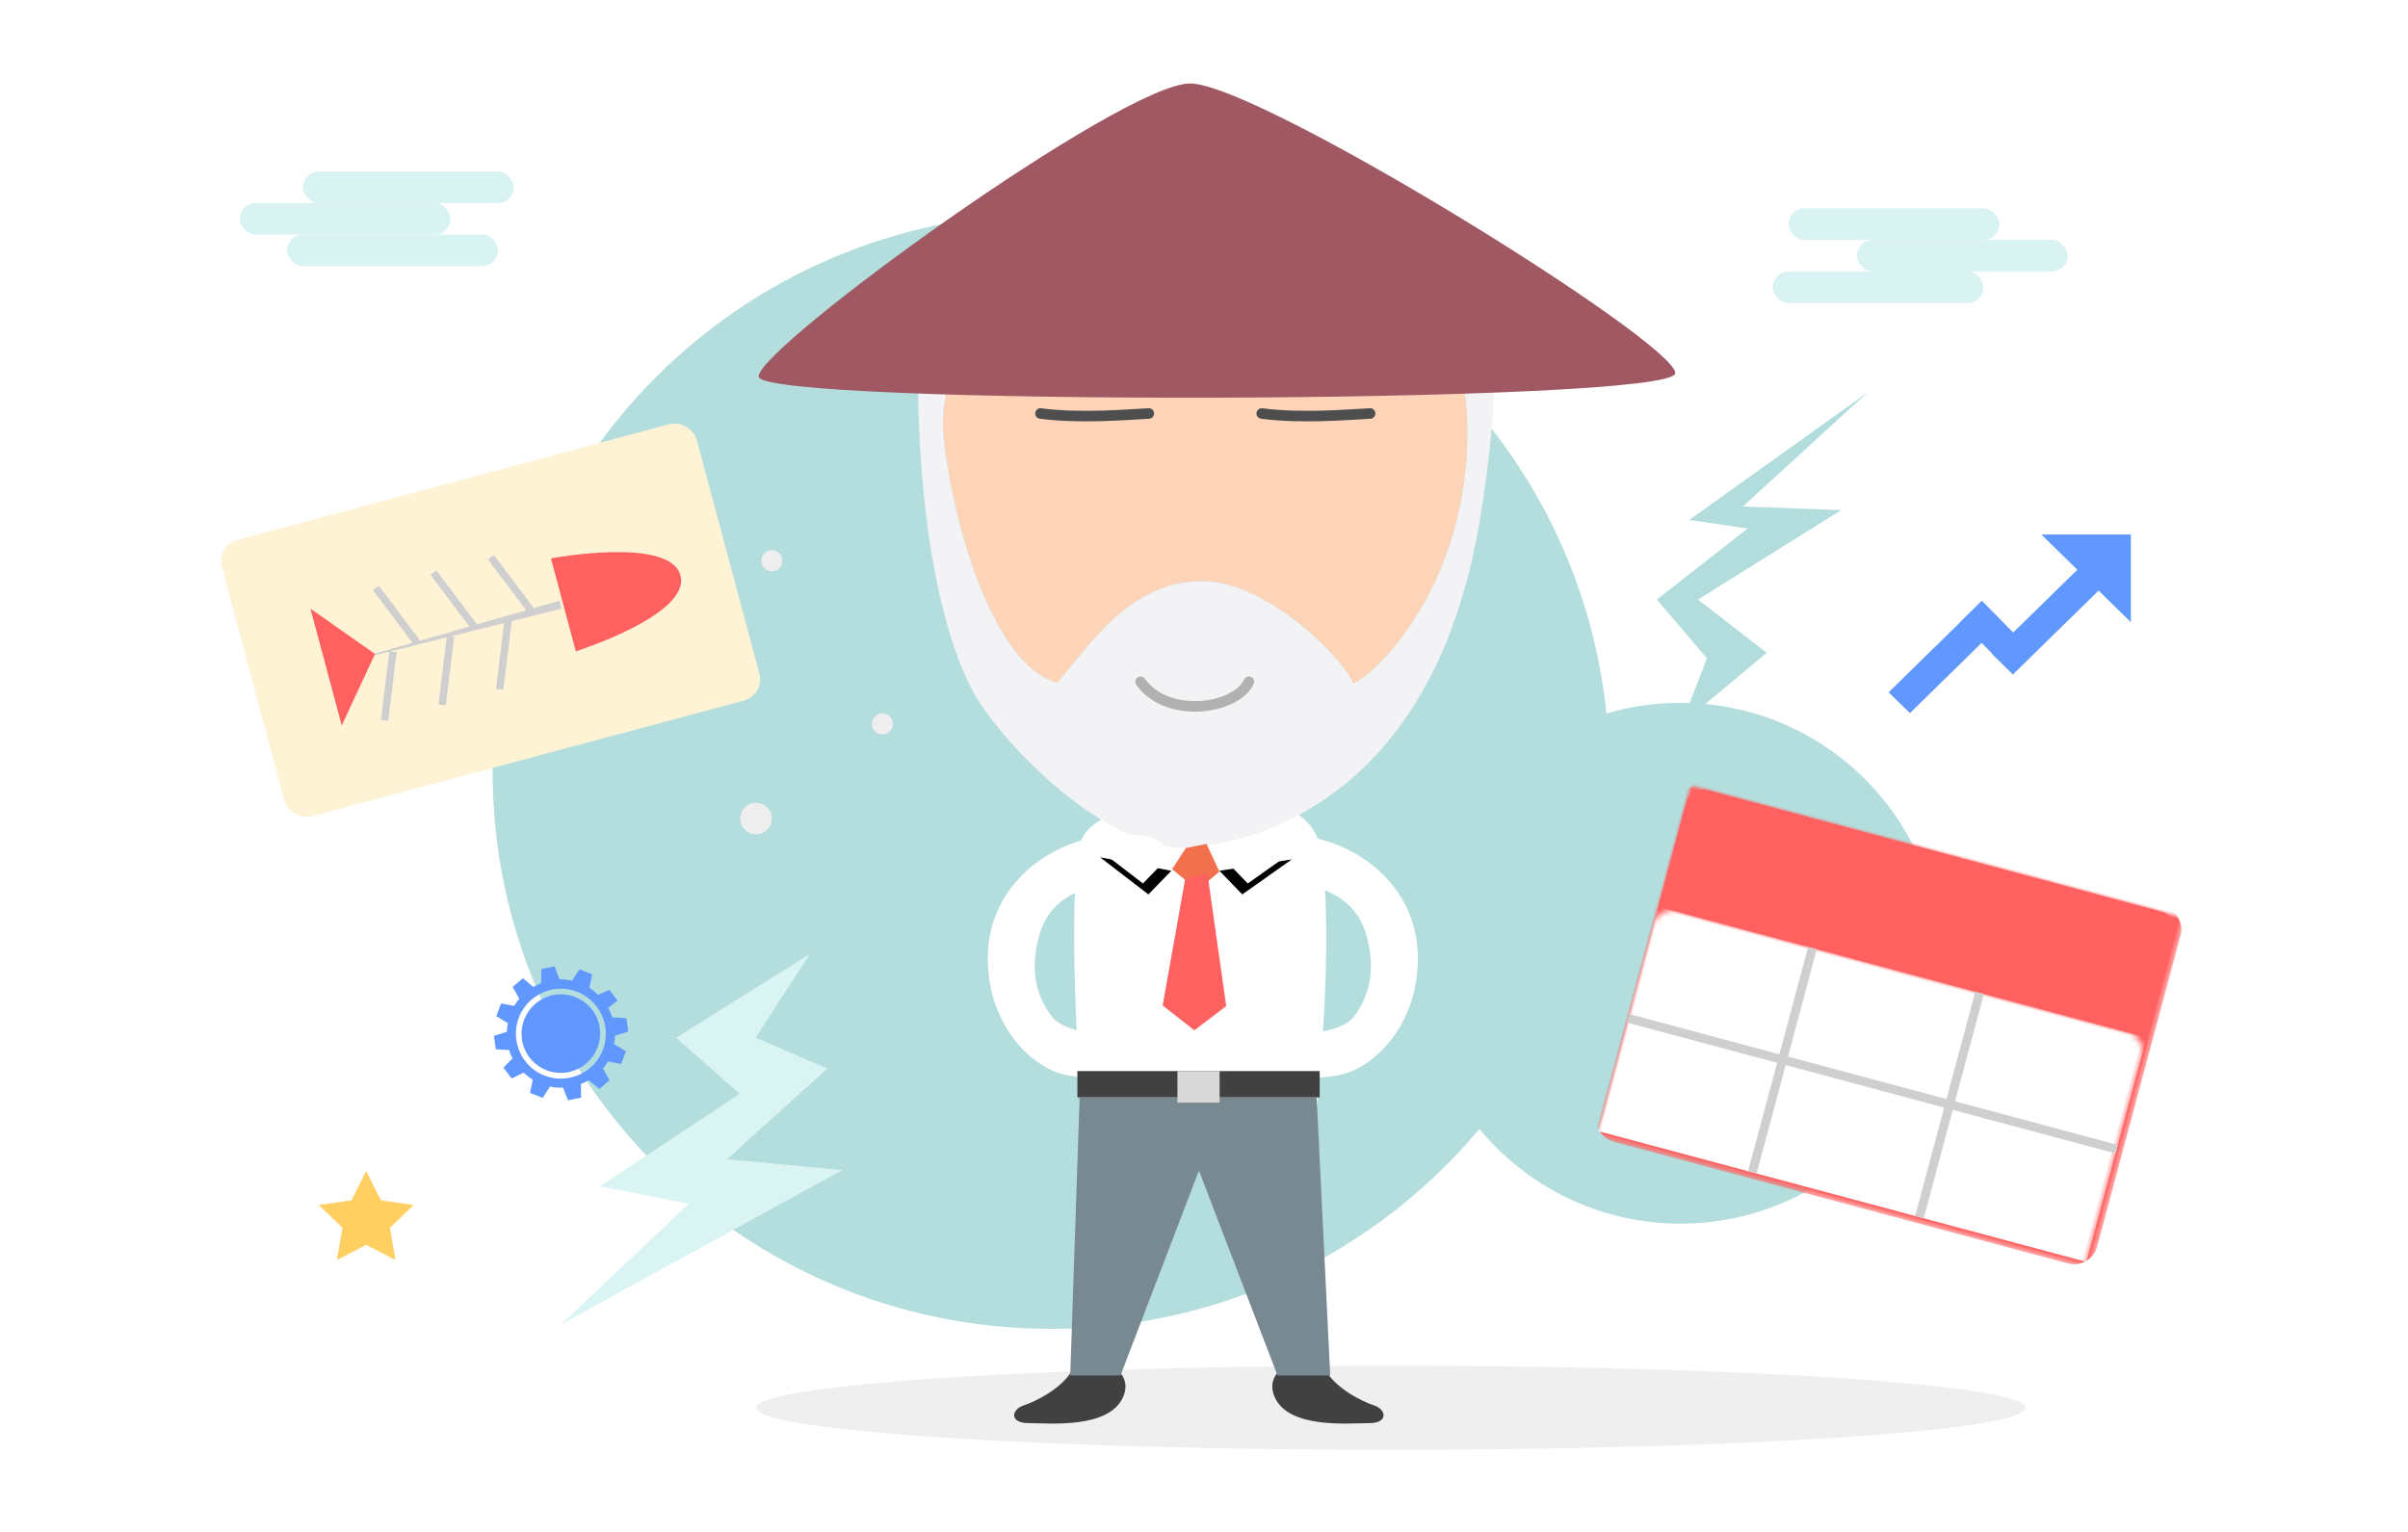 <?xml version="1.0" encoding="UTF-8"?>
<svg width="440px" height="280px" viewBox="0 0 440 280" version="1.1" xmlns="http://www.w3.org/2000/svg" xmlns:xlink="http://www.w3.org/1999/xlink">
    <!-- Generator: sketchtool 41.2 (35397) - http://www.bohemiancoding.com/sketch -->
    <title>05818B17-175F-42B2-8F85-EEA73D7D7865</title>
    <desc>Created with sketchtool.</desc>
    <defs>
        <rect id="path-1" x="-6.56587084e-14" y="4.89560545e-14" width="92.406" height="65.385" rx="3.234"></rect>
        <mask id="mask-3" maskContentUnits="userSpaceOnUse" maskUnits="objectBoundingBox" x="-1.155" y="-1.155" width="94.717" height="67.695">
            <rect x="-1.155" y="-1.155" width="94.717" height="67.695" fill="white"></rect>
            <use xlink:href="#path-1" fill="black"></use>
        </mask>
        <path d="M74.886,142.161 L70.703,146.478 L61.865,139.695 L74.886,142.161 Z" id="path-4"></path>
        <filter x="-50%" y="-50%" width="200%" height="200%" filterUnits="objectBoundingBox" id="filter-5">
            <feOffset dx="1" dy="2" in="SourceAlpha" result="shadowOffsetOuter1"></feOffset>
            <feColorMatrix values="0 0 0 0 0.84   0 0 0 0 0.84   0 0 0 0 0.84  0 0 0 0.5 0" type="matrix" in="shadowOffsetOuter1"></feColorMatrix>
        </filter>
        <path d="M98.901,142.161 L94.719,146.478 L85.668,140.074 L98.901,142.161 Z" id="path-6"></path>
        <filter x="-50%" y="-50%" width="200%" height="200%" filterUnits="objectBoundingBox" id="filter-7">
            <feOffset dx="1" dy="2" in="SourceAlpha" result="shadowOffsetOuter1"></feOffset>
            <feColorMatrix values="0 0 0 0 0.84   0 0 0 0 0.84   0 0 0 0 0.84  0 0 0 0.5 0" type="matrix" in="shadowOffsetOuter1"></feColorMatrix>
        </filter>
    </defs>
    <g id="final-draft-" stroke="none" stroke-width="1" fill="none" fill-rule="evenodd">
        <g id="CXM-page-1024" transform="translate(-293, -326)">
            <g id="1" transform="translate(153, 104)">
                <g id="img_master1" transform="translate(140, 222)">
                    <path d="M270.32,206.348 C251.604,228.681 223.486,242.885 192.048,242.885 C135.697,242.885 90.016,197.252 90.016,140.962 C90.016,84.671 135.697,39.038 192.048,39.038 C244.832,39.038 288.254,79.077 293.54,130.409 C297.83,129.142 302.373,128.462 307.075,128.462 C333.39,128.462 354.722,149.771 354.722,176.058 C354.722,202.344 333.39,223.654 307.075,223.654 C292.28,223.654 279.059,216.918 270.32,206.348 Z" id="Combined-Shape" fill="#B4DDDD"></path>
                    <polygon id="Shape" fill="#6198FF" points="383.466 107.945 367.804 123.277 367.793 123.266 367.782 123.277 367.173 122.658 363.916 119.47 363.973 119.414 362.096 117.509 348.985 130.344 345.096 126.536 358.275 113.635 358.244 113.603 362.133 109.796 367.862 115.607 379.577 104.138 372.993 97.692 389.362 97.692 389.362 113.717"></polygon>
                    <ellipse id="Oval-3" fill="#EEEEEE" cx="161.246" cy="132.308" rx="1.925" ry="1.923"></ellipse>
                    <ellipse id="Oval-3-Copy" fill="#EEEEEE" cx="141.032" cy="102.5" rx="1.925" ry="1.923"></ellipse>
                    <ellipse id="Oval-3-Copy-3" fill="#EEEEEE" cx="138.144" cy="149.615" rx="2.888" ry="2.885"></ellipse>
                    <ellipse id="Oval-2" fill="#EFEFEF" cx="254.134" cy="257.308" rx="115.989" ry="7.692"></ellipse>
                    <g id="Group" transform="translate(345.096, 187.115) rotate(-345) translate(-345.096, -187.115) translate(298.893, 154.423)">
                        <g id="Rectangle-5" transform="translate(-0, 0)">
                            <mask id="mask-2" fill="white">
                                <use xlink:href="#path-1"></use>
                            </mask>
                            <g id="Mask">
                                <use fill="#FF6161" fill-rule="evenodd" xlink:href="#path-1"></use>
                                <use stroke="#FF6161" mask="url(#mask-3)" stroke-width="2.31" xlink:href="#path-1"></use>
                            </g>
                            <rect fill="#FFFFFF" mask="url(#mask-2)" x="0" y="22.942" width="92.406" height="42.443"></rect>
                        </g>
                        <path d="M29.992,43.25 L29.992,22.942 L28.37,22.942 L28.37,43.25 L0,43.25 L0,44.864 L28.37,44.864 L28.37,65.385 L29.992,65.385 L29.992,44.864 L59.983,44.864 L59.983,65.385 L61.604,65.385 L61.604,44.864 L92.406,44.864 L92.406,43.25 L61.604,43.25 L61.604,22.942 L59.983,22.942 L59.983,43.25 L29.992,43.25 Z" id="Combined-Shape" fill="#CFCFCF"></path>
                    </g>
                    <g id="man" transform="translate(138.144, 15)">
                        <path d="M59.348,138.833 C62.089,129.547 100.642,124.386 103.215,140.297 C105.788,156.207 102.474,187.5 102.474,187.5 L59.348,187.5 C59.348,187.5 56.607,148.12 59.348,138.833 Z" id="Rectangle-37" fill="#FFFFFF"></path>
                        <path d="M44.048,34.039 C39.183,41.799 34.156,53.635 34.156,62.37 C34.156,71.106 41.055,105.924 55.048,109.81 C60.954,102.951 68.339,91.236 81.449,91.236 C94.56,91.236 108.904,107.613 108.904,109.659 C108.904,111.705 129.999,95.68 129.999,63.844 C129.999,32.007 102.463,13.816 90.035,16.969 C77.606,20.121 48.912,26.279 44.048,34.039 Z" id="Path-28" fill="#FDD4B8"></path>
                        <path d="M109.668,23.08 C120.208,30.728 129.999,44.86 129.999,63.844 C129.999,95.68 108.904,111.705 108.904,109.659 C108.904,107.613 94.56,91.236 81.449,91.236 C68.339,91.236 60.954,102.951 55.048,109.81 C41.055,105.924 34.156,71.106 34.156,62.37 C34.156,53.635 39.183,41.799 44.048,34.039 C44.882,32.709 46.416,31.426 48.449,30.196 C46.739,35.649 45.526,40.578 39.993,47.85 C49.129,46.275 61.431,36.92 69.825,27.023 C69.825,33.765 62.037,42.619 59.709,45.068 C71.988,42.619 87.331,30.928 92.335,24.791 C90.534,32.252 89.045,33.607 84.11,40.141 C96.857,37.523 106.695,26.399 109.205,23.706 C109.4,23.498 109.552,23.289 109.668,23.08 Z M112.254,17.373 C106.937,12.561 96.77,5.308 82.071,4.516 C67.373,3.724 29.564,19.033 29.564,51.969 C29.564,84.906 35.351,104.811 40.77,113.292 C46.19,121.774 64.87,141.61 80.432,139.843 C95.994,138.075 124.486,127.136 132.279,79.926 C140.072,32.715 127.987,32.369 126.192,30.873 C124.396,29.377 117.571,22.184 112.254,17.373 Z" id="Combined-Shape" fill="#F3F3F5"></path>
                        <path d="M51.979,60.577 C59.104,61.516 67.391,60.815 71.78,60.577" id="Path-31" stroke="#4E4E4E" stroke-width="1.925" stroke-linecap="round"></path>
                        <path d="M92.406,60.577 C99.532,61.516 107.819,60.815 112.208,60.577" id="Path-31-Copy" stroke="#4E4E4E" stroke-width="1.925" stroke-linecap="round"></path>
                        <path d="M70.267,109.615 C75.084,116.419 87.593,114.746 90.069,109.615" id="Path-31-Copy-2" stroke="#B1B1B1" stroke-width="1.925" stroke-linecap="round"></path>
                        <path d="M67.125,137.5 C54.563,137.5 43.075,146.194 42.393,158.784 C41.711,171.374 49.89,180.406 57.176,181.589 C64.462,182.773 68.602,181.45 69.264,178.846 C69.926,176.242 66.937,172.278 65.393,173.31 C63.849,174.342 56.399,173.774 54.126,170.907 C51.853,168.041 49.607,163.076 51.869,155.577 C54.131,148.079 61.627,146.592 67.962,145.497 C74.298,144.402 79.688,137.5 67.125,137.5 Z" id="Path-32" fill="#FFFFFF"></path>
                        <path d="M113.329,137.5 C100.767,137.5 89.278,146.194 88.596,158.784 C87.914,171.374 96.093,180.406 103.379,181.589 C110.665,182.773 114.805,181.45 115.467,178.846 C116.129,176.242 113.14,172.278 111.596,173.31 C110.052,174.342 102.602,173.774 100.329,170.907 C98.056,168.041 95.811,163.076 98.073,155.577 C100.334,148.079 107.83,146.592 114.166,145.497 C120.501,144.402 125.891,137.5 113.329,137.5 Z" id="Path-32-Copy" fill="#FFFFFF" transform="translate(104.745, 159.763) scale(-1, 1) translate(-104.745, -159.763) "></path>
                        <polygon id="Path-45" fill="#F2714C" points="78.54 139.995 76.027 143.866 80.658 147.665 84.674 144.325 82.316 139.242"></polygon>
                        <polygon id="Path-46" fill="#FF6161" points="78.408 145.693 74.301 168.78 80.099 173.315 85.912 168.888 82.472 144.572"></polygon>
                        <path d="M103.929,235.238 C105.857,238.792 110.846,241.214 112.97,241.888 C115.094,242.562 115.688,245.115 112.024,245.115 C108.36,245.115 97.33,246.228 94.758,240.327 C92.187,234.426 102.002,231.683 103.929,235.238 Z" id="Path-48" fill="#414141"></path>
                        <path d="M56.764,235.238 C58.691,238.792 63.68,241.214 65.804,241.888 C67.928,242.562 68.522,245.115 64.858,245.115 C61.194,245.115 50.164,246.228 47.592,240.327 C45.021,234.426 54.836,231.683 56.764,235.238 Z" id="Path-48-Copy" fill="#414141" transform="translate(57.335, 239.426) scale(-1, 1) translate(-57.335, -239.426) "></path>
                        <polygon id="Path-47" fill="#798992" points="59.131 185.577 57.412 236.404 66.601 236.404 80.931 198.957 95.288 236.404 104.922 236.404 102.443 185.577"></polygon>
                        <rect id="Rectangle-38" fill="#414141" x="58.717" y="180.769" width="44.278" height="4.808"></rect>
                        <rect id="Rectangle" fill="#D8D8D8" x="77.005" y="180.769" width="7.701" height="5.769"></rect>
                        <g id="Path-50">
                            <use fill="black" fill-opacity="1" filter="url(#filter-5)" xlink:href="#path-4"></use>
                            <use fill="#FFFFFF" fill-rule="evenodd" xlink:href="#path-4"></use>
                        </g>
                        <g id="Path-50-Copy" transform="translate(92.285, 143.276) scale(-1, 1) translate(-92.285, -143.276) ">
                            <use fill="black" fill-opacity="1" filter="url(#filter-7)" xlink:href="#path-6"></use>
                            <use fill="#FFFFFF" fill-rule="evenodd" xlink:href="#path-6"></use>
                        </g>
                        <path d="M79.322,0.258 C91.817,0.258 167.968,47.486 167.968,53.198 C167.968,58.91 0.481,59.245 0.481,53.815 C0.481,48.386 66.828,0.258 79.322,0.258 Z" id="Path-21" fill="#A05862"></path>
                    </g>
                    <polygon id="Path-22" fill="#B3DDDD" points="311.902 120.327 307.268 132.308 322.821 119.316 310.266 109.582 336.421 93.241 318.471 92.576 341.246 71.731 308.669 95.035 319.331 96.609 302.743 109.582"></polygon>
                    <g id="鱼骨" transform="translate(89.799, 113.676) rotate(-15) translate(-89.799, -113.676) translate(44.799, 87.176)">
                        <rect id="Rectangle-1-Copy-12" fill="#FFF3D6" x="-3.19744231e-14" y="-1.27897692e-13" width="89.846" height="52.326" rx="4.042"></rect>
                        <path d="M47.171,27.293 L37.102,27.117 L37.717,27.36 L33.001,39.079 L31.744,38.583 L36.363,27.104 L30.31,26.998 L30.293,27.005 L30.29,26.998 L25.715,26.918 L26.834,27.36 L22.118,39.079 L20.861,38.583 L25.556,26.915 L14.676,26.725 L30.072,26.457 L25.577,15.286 L26.834,14.79 L31.519,26.431 L40.879,26.268 L36.46,15.286 L37.717,14.79 L42.326,26.243 L51.687,26.079 L47.343,15.286 L48.6,14.79 L53.133,26.054 L58.025,25.968 L58.025,27.483 L48.488,27.316 L48.6,27.36 L43.884,39.079 L42.627,38.583 L47.171,27.293 Z" id="Combined-Shape" fill="#CFCFCF"></path>
                        <path d="M80.558,27.231 C80.558,34.686 58.504,35.676 58.504,35.676 L58.504,18.09 C58.504,18.09 80.558,19.777 80.558,27.231 Z M22.935,26.646 L13.682,37.697 L13.682,15.594 L22.935,26.646 Z" id="Combined-Shape" fill="#FF6161"></path>
                    </g>
                    <rect id="Rectangle-2-Copy-2" fill="#D9F3F3" x="339.321" y="43.846" width="38.503" height="5.769" rx="2.885"></rect>
                    <rect id="Rectangle-2-Copy-5" fill="#D9F3F3" x="43.813" y="37.115" width="38.503" height="5.769" rx="2.885"></rect>
                    <rect id="Rectangle-2-Copy-4" fill="#D9F3F3" x="323.92" y="49.615" width="38.503" height="5.769" rx="2.885"></rect>
                    <rect id="Rectangle-2-Copy-6" fill="#D9F3F3" x="52.476" y="42.885" width="38.503" height="5.769" rx="2.885"></rect>
                    <rect id="Rectangle-2-Copy-3" fill="#D9F3F3" x="326.807" y="38.077" width="38.503" height="5.769" rx="2.885"></rect>
                    <rect id="Rectangle-2-Copy-7" fill="#D9F3F3" x="55.364" y="31.346" width="38.503" height="5.769" rx="2.885"></rect>
                    <polygon id="star_oran" fill="#FFCF61" points="66.914 227.529 61.56 230.308 62.583 224.421 58.251 220.253 64.237 219.394 66.914 214.038 69.591 219.394 75.578 220.253 71.246 224.421 72.269 230.308"></polygon>
                    <polygon id="Path-23" fill="#DAF3F3" points="148.008 174.338 123.543 189.663 135.137 199.924 109.637 216.828 125.853 220.02 102.529 242.056 153.921 213.858 132.832 211.892 151.189 195.31 138.074 189.663"></polygon>
                    <g id="Group" transform="translate(90.016, 176.538)" fill="#6198FF">
                        <path d="M12.465,5.192 C10.973,5.192 9.481,5.673 8.182,6.635 C5.005,8.99 4.332,13.51 6.69,16.683 C8.086,18.558 10.251,19.567 12.465,19.567 C13.957,19.567 15.449,19.087 16.749,18.125 C19.925,15.769 20.599,11.25 18.241,8.077 C16.797,6.202 14.631,5.192 12.465,5.192 L12.465,5.192 Z" id="Shape"></path>
                        <path d="M8.856,3.173 C8.374,3.365 7.893,3.606 7.412,3.846 L7.364,3.798 L5.535,2.26 L3.658,3.846 L4.861,6.01 C4.524,6.442 4.187,6.875 3.947,7.308 L3.898,7.308 L1.54,6.875 L0.674,9.183 L2.791,10.481 C2.695,11.01 2.599,11.538 2.599,12.067 L2.551,12.067 L0.241,12.788 L0.578,15.24 L3.032,15.385 C3.176,15.913 3.225,16.202 3.658,16.875 L3.61,16.923 L1.973,18.606 L3.465,20.577 L5.679,19.519 C6.209,20 6.738,20.433 7.316,20.817 L7.316,20.865 L6.834,23.221 L9.144,24.135 L10.492,22.067 C11.262,22.212 12.08,22.308 12.898,22.26 L12.898,22.308 L13.765,24.567 L16.171,24.087 L16.123,21.587 L16.123,21.587 C16.604,21.394 17.086,21.154 17.567,20.913 L17.615,20.962 L19.492,22.5 L21.369,20.913 L20.166,18.75 L20.166,18.75 C20.503,18.317 20.84,17.933 21.08,17.452 L21.128,17.5 L23.487,17.933 L24.353,15.625 L22.235,14.327 L22.187,14.327 C22.283,13.798 22.332,13.269 22.38,12.74 L22.476,12.74 L24.786,12.019 L24.449,9.567 L21.947,9.423 L21.802,9.279 C21.658,8.798 21.513,8.365 21.08,7.692 L21.176,7.644 L22.813,6.346 L21.321,4.375 L19.203,5.337 L19.251,5.288 C18.722,4.808 18.241,4.375 17.663,3.99 L17.711,3.894 L18.193,1.538 L15.882,0.625 L14.535,2.692 L14.535,2.692 C13.765,2.548 12.947,2.452 12.176,2.452 L12.176,2.356 L11.31,0.096 L8.904,0.577 L8.856,3.173 L8.856,3.173 Z M19.059,7.5 C21.754,11.154 21.032,16.298 17.374,18.99 C13.717,21.683 8.567,20.962 5.872,17.308 C3.176,13.654 3.898,8.51 7.556,5.817 C11.166,3.077 16.364,3.846 19.059,7.5 Z" id="Shape"></path>
                    </g>
                </g>
            </g>
        </g>
    </g>
</svg>
